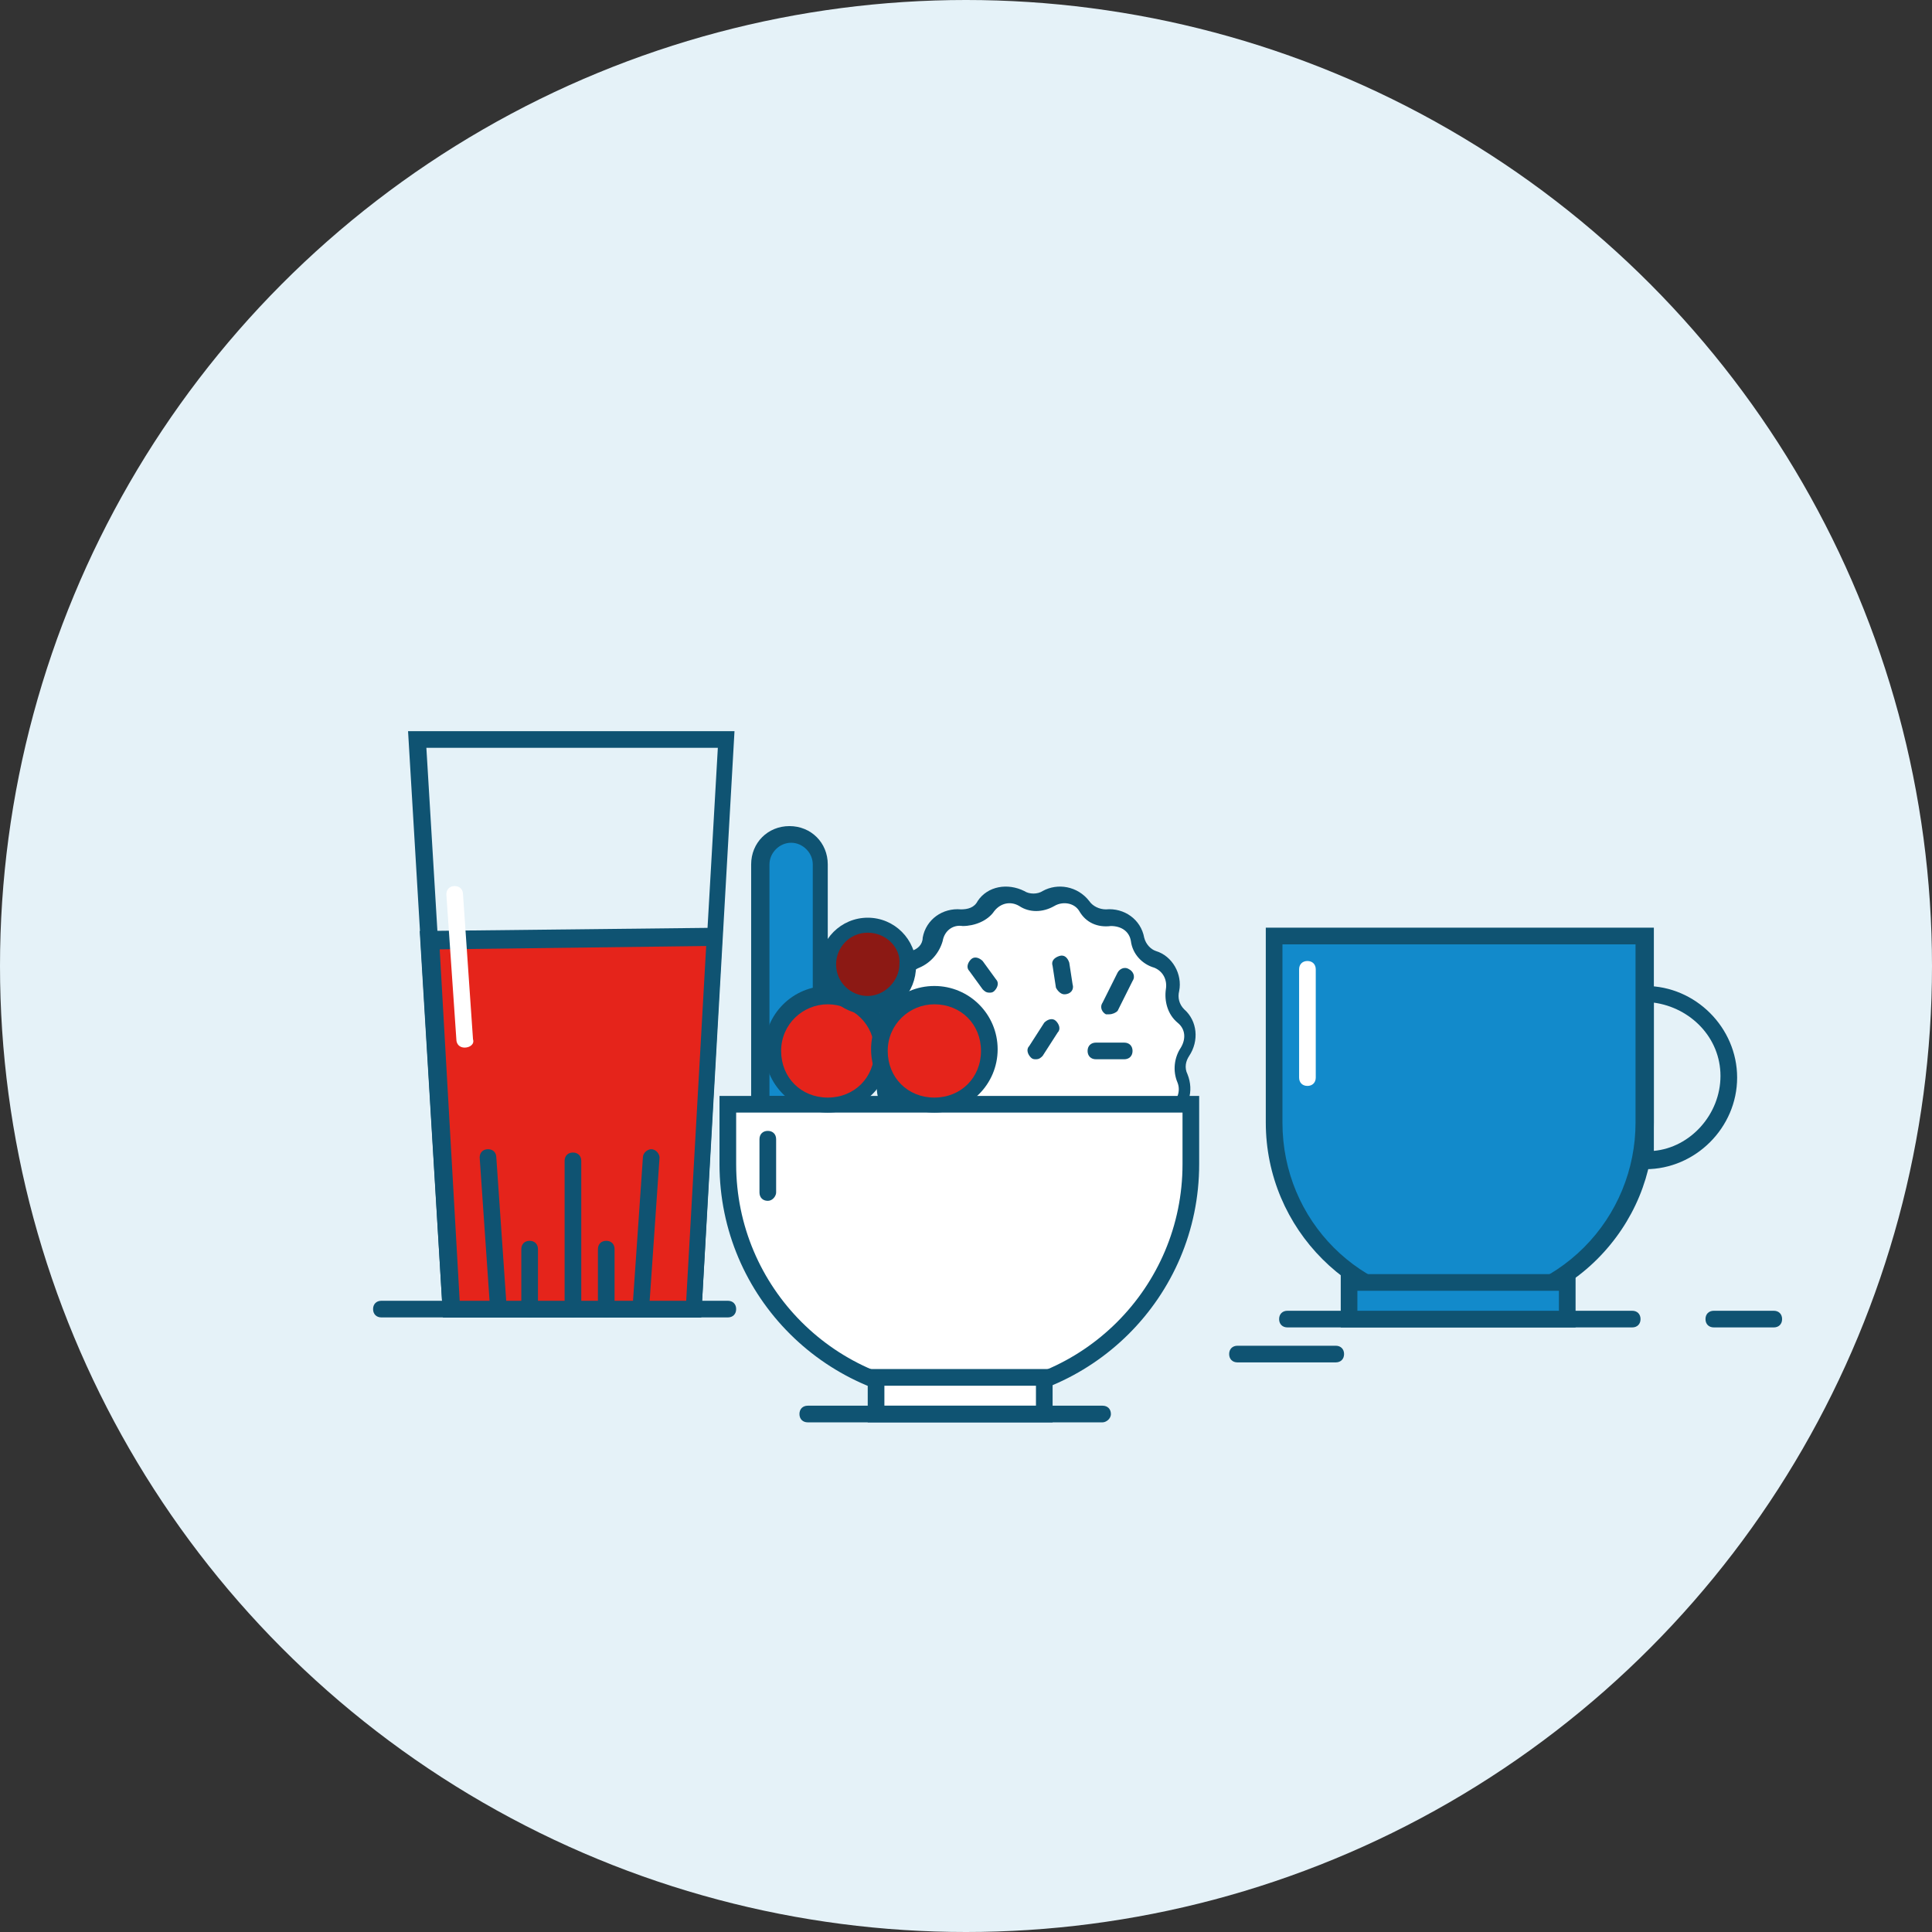 <?xml version="1.0" encoding="utf-8"?>
<!-- Generator: Adobe Illustrator 22.0.1, SVG Export Plug-In . SVG Version: 6.00 Build 0)  -->
<svg version="1.1" id="Laag_1" xmlns="http://www.w3.org/2000/svg" xmlns:xlink="http://www.w3.org/1999/xlink" x="0px" y="0px"
	 viewBox="0 0 116 116" style="enable-background:new 0 0 116 116;" xml:space="preserve">
<rect x="0" y="0" width="116" height="116" fill="#333333" stroke="none"/>
<style type="text/css">
	.st0{fill:#E5F2F8;}
	.st1{fill:#0F5372;}
	.st2{fill:#E5241B;}
	.st3{fill:#FFFFFF;}
	.st4{fill:#128ACB;}
	.st5{fill:#8C1914;}
</style>
<circle class="st0" cx="58" cy="58" r="58"/>
<g>
	<path class="st1" d="M43.7,79.1H22.9c-0.3,0-0.5-0.2-0.5-0.5s0.2-0.5,0.5-0.5h20.8c0.3,0,0.5,0.2,0.5,0.5S44,79.1,43.7,79.1z"/>
	<g>
		<polygon class="st0" points="41.6,78.6 27.1,78.6 25.1,44.3 43.6,44.3 		"/>
		<path class="st1" d="M42.1,79.1H26.6l-2.1-35.2h19.6L42.1,79.1z M27.6,78.1h13.6l1.9-33.2H25.6L27.6,78.1z"/>
	</g>
	<g>
		<polygon class="st2" points="41.6,78.6 27.1,78.6 25.8,56.4 42.9,56.3 		"/>
		<path class="st1" d="M42.1,79.1H26.6l-1.4-23.2l18.2-0.2L42.1,79.1z M27.6,78.1h13.6l1.2-21.3l-16,0.2L27.6,78.1z"/>
	</g>
	<path class="st3" d="M27.9,62.9c-0.3,0-0.5-0.2-0.5-0.5l-0.6-8.7c0-0.3,0.2-0.5,0.5-0.5c0.3,0,0.5,0.2,0.5,0.5l0.6,8.7
		C28.5,62.7,28.2,62.9,27.9,62.9C28,62.9,28,62.9,27.9,62.9z"/>
	<path class="st1" d="M29.9,78.7c-0.3,0-0.5-0.2-0.5-0.5l-0.6-8.7c0-0.3,0.2-0.5,0.5-0.5c0.3,0,0.5,0.2,0.5,0.5l0.6,8.7
		C30.4,78.4,30.2,78.7,29.9,78.7C29.9,78.7,29.9,78.7,29.9,78.7z"/>
	<path class="st1" d="M38.5,78.7C38.5,78.7,38.5,78.7,38.5,78.7c-0.3,0-0.5-0.3-0.5-0.5l0.6-8.7c0-0.3,0.3-0.5,0.5-0.5
		c0.3,0,0.5,0.3,0.5,0.5L39,78.2C39,78.5,38.8,78.7,38.5,78.7z"/>
	<path class="st1" d="M34.4,79.1c-0.3,0-0.5-0.2-0.5-0.5v-8.9c0-0.3,0.2-0.5,0.5-0.5s0.5,0.2,0.5,0.5v8.9
		C34.9,78.9,34.6,79.1,34.4,79.1z"/>
	<path class="st1" d="M31.8,79.1c-0.3,0-0.5-0.2-0.5-0.5V75c0-0.3,0.2-0.5,0.5-0.5s0.5,0.2,0.5,0.5v3.6C32.3,78.9,32,79.1,31.8,79.1
		z"/>
	<path class="st1" d="M36.4,79.1c-0.3,0-0.5-0.2-0.5-0.5V75c0-0.3,0.2-0.5,0.5-0.5s0.5,0.2,0.5,0.5v3.6
		C36.9,78.9,36.7,79.1,36.4,79.1z"/>
</g>
<g>
	<path class="st1" d="M98,79.7H77.3c-0.3,0-0.5-0.2-0.5-0.5s0.2-0.5,0.5-0.5H98c0.3,0,0.5,0.2,0.5,0.5S98.3,79.7,98,79.7z"/>
	<path class="st1" d="M80.2,81.8h-5.9c-0.3,0-0.5-0.2-0.5-0.5s0.2-0.5,0.5-0.5h5.9c0.3,0,0.5,0.2,0.5,0.5S80.5,81.8,80.2,81.8z"/>
	<path class="st1" d="M106.5,79.7h-3.6c-0.3,0-0.5-0.2-0.5-0.5s0.2-0.5,0.5-0.5h3.6c0.3,0,0.5,0.2,0.5,0.5S106.8,79.7,106.5,79.7z"
		/>
	<g>
		<path class="st4" d="M87.6,78.5L87.6,78.5c-6.2,0-11.2-5-11.2-11.2V56.2h22.3v11.2C98.8,73.6,93.8,78.5,87.6,78.5z"/>
		<path class="st1" d="M87.6,79C81.2,79,76,73.8,76,67.4V55.7h23.3v11.7c0,3.1-1.2,6-3.4,8.2S90.7,79,87.6,79z M77,56.7v10.7
			C77,73.3,81.7,78,87.6,78c2.8,0,5.5-1.1,7.5-3.1s3.1-4.7,3.1-7.5V56.7H77z"/>
	</g>
	<path class="st1" d="M98.8,70.2h-0.5v-11h0.5c3,0,5.5,2.5,5.5,5.5S101.8,70.2,98.8,70.2z M99.3,60.2v8.9c2.2-0.2,4-2.2,4-4.5
		S101.5,60.5,99.3,60.2z"/>
	<g>
		<rect x="81" y="77" class="st4" width="13.1" height="2.2"/>
		<path class="st1" d="M94.6,79.7H80.5v-3.2h14.1V79.7z M81.5,78.7h12.1v-1.2H81.5V78.7z"/>
	</g>
	<path class="st3" d="M78.5,65.2c-0.3,0-0.5-0.2-0.5-0.5v-6.5c0-0.3,0.2-0.5,0.5-0.5s0.5,0.2,0.5,0.5v6.5C79,65,78.8,65.2,78.5,65.2
		z"/>
</g>
<g>
	<g>
		<path class="st4" d="M45.7,66.3V51.9c0-1,0.8-1.8,1.8-1.8l0,0c1,0,1.8,0.8,1.8,1.8v14.4H45.7z"/>
		<path class="st1" d="M49.7,66.8h-4.6V51.9c0-1.3,1-2.3,2.3-2.3c1.3,0,2.3,1,2.3,2.3V66.8z M46.2,65.8h2.6V51.9
			c0-0.7-0.6-1.3-1.3-1.3s-1.3,0.6-1.3,1.3V65.8z"/>
	</g>
	<g>
		<path class="st3" d="M63,54L63,54c0.7-0.4,1.6-0.2,2.1,0.4l0,0c0.3,0.5,0.9,0.7,1.5,0.7l0,0c0.8-0.1,1.6,0.5,1.7,1.3l0,0
			c0.1,0.6,0.5,1,1.1,1.2l0,0c0.8,0.3,1.3,1.1,1.1,1.9l0,0C70.4,60,70.6,60.6,71,61l0,0c0.6,0.5,0.7,1.5,0.2,2.1l0,0
			c-0.3,0.5-0.4,1.1-0.2,1.6l0,0c0.3,0.8,0.1,1.6-0.7,2l0,0c-0.5,0.3-0.8,0.8-0.8,1.4l0,0c0,0.8-0.6,1.5-1.4,1.6l0,0
			c-0.6,0.1-1.1,0.4-1.3,0.9l0,0c-0.3,0.8-1.2,1.1-2,0.9l0,0c-0.5-0.2-1.2-0.1-1.6,0.3l0,0c-0.6,0.6-1.5,0.6-2.2,0l0,0
			c-0.4-0.4-1-0.5-1.6-0.3l0,0c-0.8,0.3-1.6-0.1-2-0.9l0,0c-0.2-0.5-0.7-0.9-1.3-0.9l0,0c-0.8-0.1-1.4-0.8-1.4-1.6l0,0
			c0-0.6-0.3-1.1-0.8-1.4l0,0c-0.7-0.4-1-1.3-0.7-2l0,0c0.2-0.5,0.2-1.1-0.2-1.6l0,0c-0.5-0.7-0.4-1.6,0.2-2.1l0,0
			c0.4-0.4,0.6-1,0.5-1.5l0,0c-0.2-0.8,0.3-1.6,1.1-1.9l0,0c0.5-0.2,1-0.6,1.1-1.2l0,0c0.2-0.8,0.9-1.4,1.7-1.3l0,0
			c0.6,0.1,1.1-0.2,1.5-0.7l0,0c0.5-0.7,1.4-0.9,2.1-0.4l0,0C61.9,54.3,62.5,54.3,63,54z"/>
		<path class="st1" d="M62.2,72.8c-0.5,0-1-0.2-1.4-0.5c-0.3-0.3-0.7-0.4-1.1-0.2c-1,0.3-2.1-0.2-2.6-1.1c-0.2-0.4-0.5-0.6-0.9-0.7
			c-1.1-0.1-1.9-1-1.9-2.1c0-0.4-0.2-0.8-0.6-1c-0.9-0.5-1.3-1.7-0.9-2.7c0.2-0.4,0.1-0.8-0.1-1.1c-0.6-0.9-0.5-2.1,0.3-2.8
			c0.3-0.3,0.4-0.7,0.3-1.1c-0.2-1.1,0.4-2.1,1.4-2.4c0.4-0.1,0.7-0.4,0.7-0.8c0.2-1.1,1.2-1.8,2.3-1.7c0.4,0,0.8-0.1,1-0.5
			c0.6-0.9,1.8-1.1,2.8-0.6c0.3,0.2,0.8,0.2,1.1,0c0.9-0.5,2.1-0.3,2.8,0.6c0.2,0.3,0.6,0.5,1,0.5c1.1-0.1,2.1,0.6,2.3,1.7
			c0.1,0.4,0.4,0.7,0.7,0.8c1,0.3,1.6,1.4,1.4,2.4c-0.1,0.4,0,0.8,0.3,1.1c0.8,0.7,0.9,1.9,0.3,2.8c-0.2,0.3-0.3,0.7-0.1,1.1
			c0.4,1,0.1,2.1-0.9,2.7c-0.3,0.2-0.6,0.6-0.6,1c0,1.1-0.8,2-1.9,2.1c-0.4,0-0.7,0.3-0.9,0.7c-0.4,1-1.6,1.5-2.6,1.1
			c-0.4-0.1-0.8,0-1.1,0.2C63.2,72.6,62.7,72.8,62.2,72.8z M60,71c0.5,0,1,0.2,1.4,0.5c0.4,0.4,1.1,0.4,1.5,0
			c0.6-0.5,1.4-0.7,2.1-0.4c0.5,0.2,1.1-0.1,1.4-0.6c0.3-0.7,1-1.2,1.7-1.2c0.6-0.1,1-0.5,1-1.1c0-0.8,0.4-1.5,1.1-1.8
			c0.5-0.3,0.7-0.9,0.5-1.4c-0.3-0.7-0.2-1.5,0.2-2.1c0.3-0.5,0.3-1.1-0.2-1.5c-0.6-0.5-0.8-1.3-0.7-2c0.1-0.6-0.2-1.1-0.7-1.3
			c-0.7-0.2-1.3-0.8-1.4-1.6c-0.1-0.6-0.6-0.9-1.2-0.9c-0.8,0.1-1.5-0.2-1.9-0.9c-0.3-0.5-1-0.6-1.5-0.3h0c-0.7,0.4-1.5,0.4-2.1,0
			c-0.5-0.3-1.1-0.2-1.5,0.3c-0.4,0.6-1.2,0.9-1.9,0.9c-0.6-0.1-1.1,0.3-1.2,0.9c-0.2,0.7-0.7,1.3-1.4,1.6c-0.5,0.2-0.9,0.7-0.7,1.3
			c0.2,0.7-0.1,1.5-0.7,2c-0.4,0.4-0.5,1-0.2,1.5c0.4,0.6,0.5,1.4,0.2,2.1c-0.2,0.5,0,1.1,0.5,1.4c0.7,0.4,1.1,1.1,1.1,1.8
			c0,0.6,0.4,1,1,1.1c0.8,0.1,1.4,0.6,1.7,1.2c0.2,0.5,0.8,0.8,1.4,0.6C59.6,71,59.8,71,60,71z"/>
	</g>
	<g>
		<path class="st3" d="M57.6,83.8L57.6,83.8c-7.7,0-13.9-6.2-13.9-13.9v-3.6h27.8v3.6C71.5,77.6,65.3,83.8,57.6,83.8z"/>
		<path class="st1" d="M57.6,84.3c-7.9,0-14.4-6.4-14.4-14.4v-4.1H72v4.1C72,77.9,65.5,84.3,57.6,84.3z M44.2,66.8v3.1
			c0,7.4,6,13.4,13.4,13.4S71,77.3,71,69.9v-3.1H44.2z"/>
	</g>
	<g>
		<circle class="st2" cx="49.7" cy="63.1" r="3.3"/>
		<path class="st1" d="M49.7,66.8c-2.1,0-3.8-1.7-3.8-3.8c0-2.1,1.7-3.8,3.8-3.8s3.8,1.7,3.8,3.8C53.5,65.1,51.8,66.8,49.7,66.8z
			 M49.7,60.3c-1.5,0-2.8,1.2-2.8,2.8s1.2,2.8,2.8,2.8s2.8-1.2,2.8-2.8S51.2,60.3,49.7,60.3z"/>
	</g>
	<g>
		<circle class="st2" cx="56.1" cy="63.1" r="3.3"/>
		<path class="st1" d="M56.1,66.8c-2.1,0-3.8-1.7-3.8-3.8c0-2.1,1.7-3.8,3.8-3.8s3.8,1.7,3.8,3.8C59.9,65.1,58.2,66.8,56.1,66.8z
			 M56.1,60.3c-1.5,0-2.8,1.2-2.8,2.8s1.2,2.8,2.8,2.8s2.8-1.2,2.8-2.8S57.7,60.3,56.1,60.3z"/>
	</g>
	<g>
		<circle class="st5" cx="52.1" cy="58" r="2.4"/>
		<path class="st1" d="M52.1,60.9c-1.6,0-2.9-1.3-2.9-2.9s1.3-2.9,2.9-2.9s2.9,1.3,2.9,2.9S53.8,60.9,52.1,60.9z M52.1,56
			c-1.1,0-1.9,0.9-1.9,1.9c0,1.1,0.9,1.9,1.9,1.9s1.9-0.9,1.9-1.9C54.1,56.9,53.2,56,52.1,56z"/>
	</g>
	<path class="st1" d="M63.9,59.7c-0.2,0-0.4-0.2-0.5-0.4l-0.2-1.3c-0.1-0.3,0.1-0.5,0.4-0.6c0.3-0.1,0.5,0.1,0.6,0.4l0.2,1.3
		C64.5,59.4,64.3,59.7,63.9,59.7C64,59.7,64,59.7,63.9,59.7z"/>
	<path class="st1" d="M59.4,59.6c-0.2,0-0.3-0.1-0.4-0.2l-0.8-1.1c-0.2-0.2-0.1-0.5,0.1-0.7c0.2-0.2,0.5-0.1,0.7,0.1l0.8,1.1
		c0.2,0.2,0.1,0.5-0.1,0.7C59.6,59.6,59.5,59.6,59.4,59.6z"/>
	<path class="st1" d="M67.5,63.6h-1.7c-0.3,0-0.5-0.2-0.5-0.5s0.2-0.5,0.5-0.5h1.7c0.3,0,0.5,0.2,0.5,0.5S67.8,63.6,67.5,63.6z"/>
	<path class="st1" d="M62.2,63.6c-0.1,0-0.2,0-0.3-0.1c-0.2-0.2-0.3-0.5-0.1-0.7l0.9-1.4c0.2-0.2,0.5-0.3,0.7-0.1
		c0.2,0.2,0.3,0.5,0.1,0.7l-0.9,1.4C62.5,63.5,62.4,63.6,62.2,63.6z"/>
	<path class="st1" d="M66.6,60.9c-0.1,0-0.1,0-0.2,0c-0.2-0.1-0.4-0.4-0.2-0.7l0.9-1.8c0.1-0.2,0.4-0.4,0.7-0.2
		c0.2,0.1,0.4,0.4,0.2,0.7l-0.9,1.8C67,60.8,66.8,60.9,66.6,60.9z"/>
	<path class="st1" d="M46.1,72.1c-0.3,0-0.5-0.2-0.5-0.5v-3.2c0-0.3,0.2-0.5,0.5-0.5s0.5,0.2,0.5,0.5v3.2
		C46.6,71.8,46.4,72.1,46.1,72.1z"/>
	<g>
		<rect x="52.6" y="82.8" class="st3" width="10.1" height="2.2"/>
		<path class="st1" d="M63.2,85.4H52.1v-3.2h11.1V85.4z M53.1,84.4h9.1v-1.2h-9.1V84.4z"/>
	</g>
</g>
<path class="st1" d="M66.2,85.4H48.5c-0.3,0-0.5-0.2-0.5-0.5s0.2-0.5,0.5-0.5h17.7c0.3,0,0.5,0.2,0.5,0.5S66.4,85.4,66.2,85.4z"/>
</svg>
